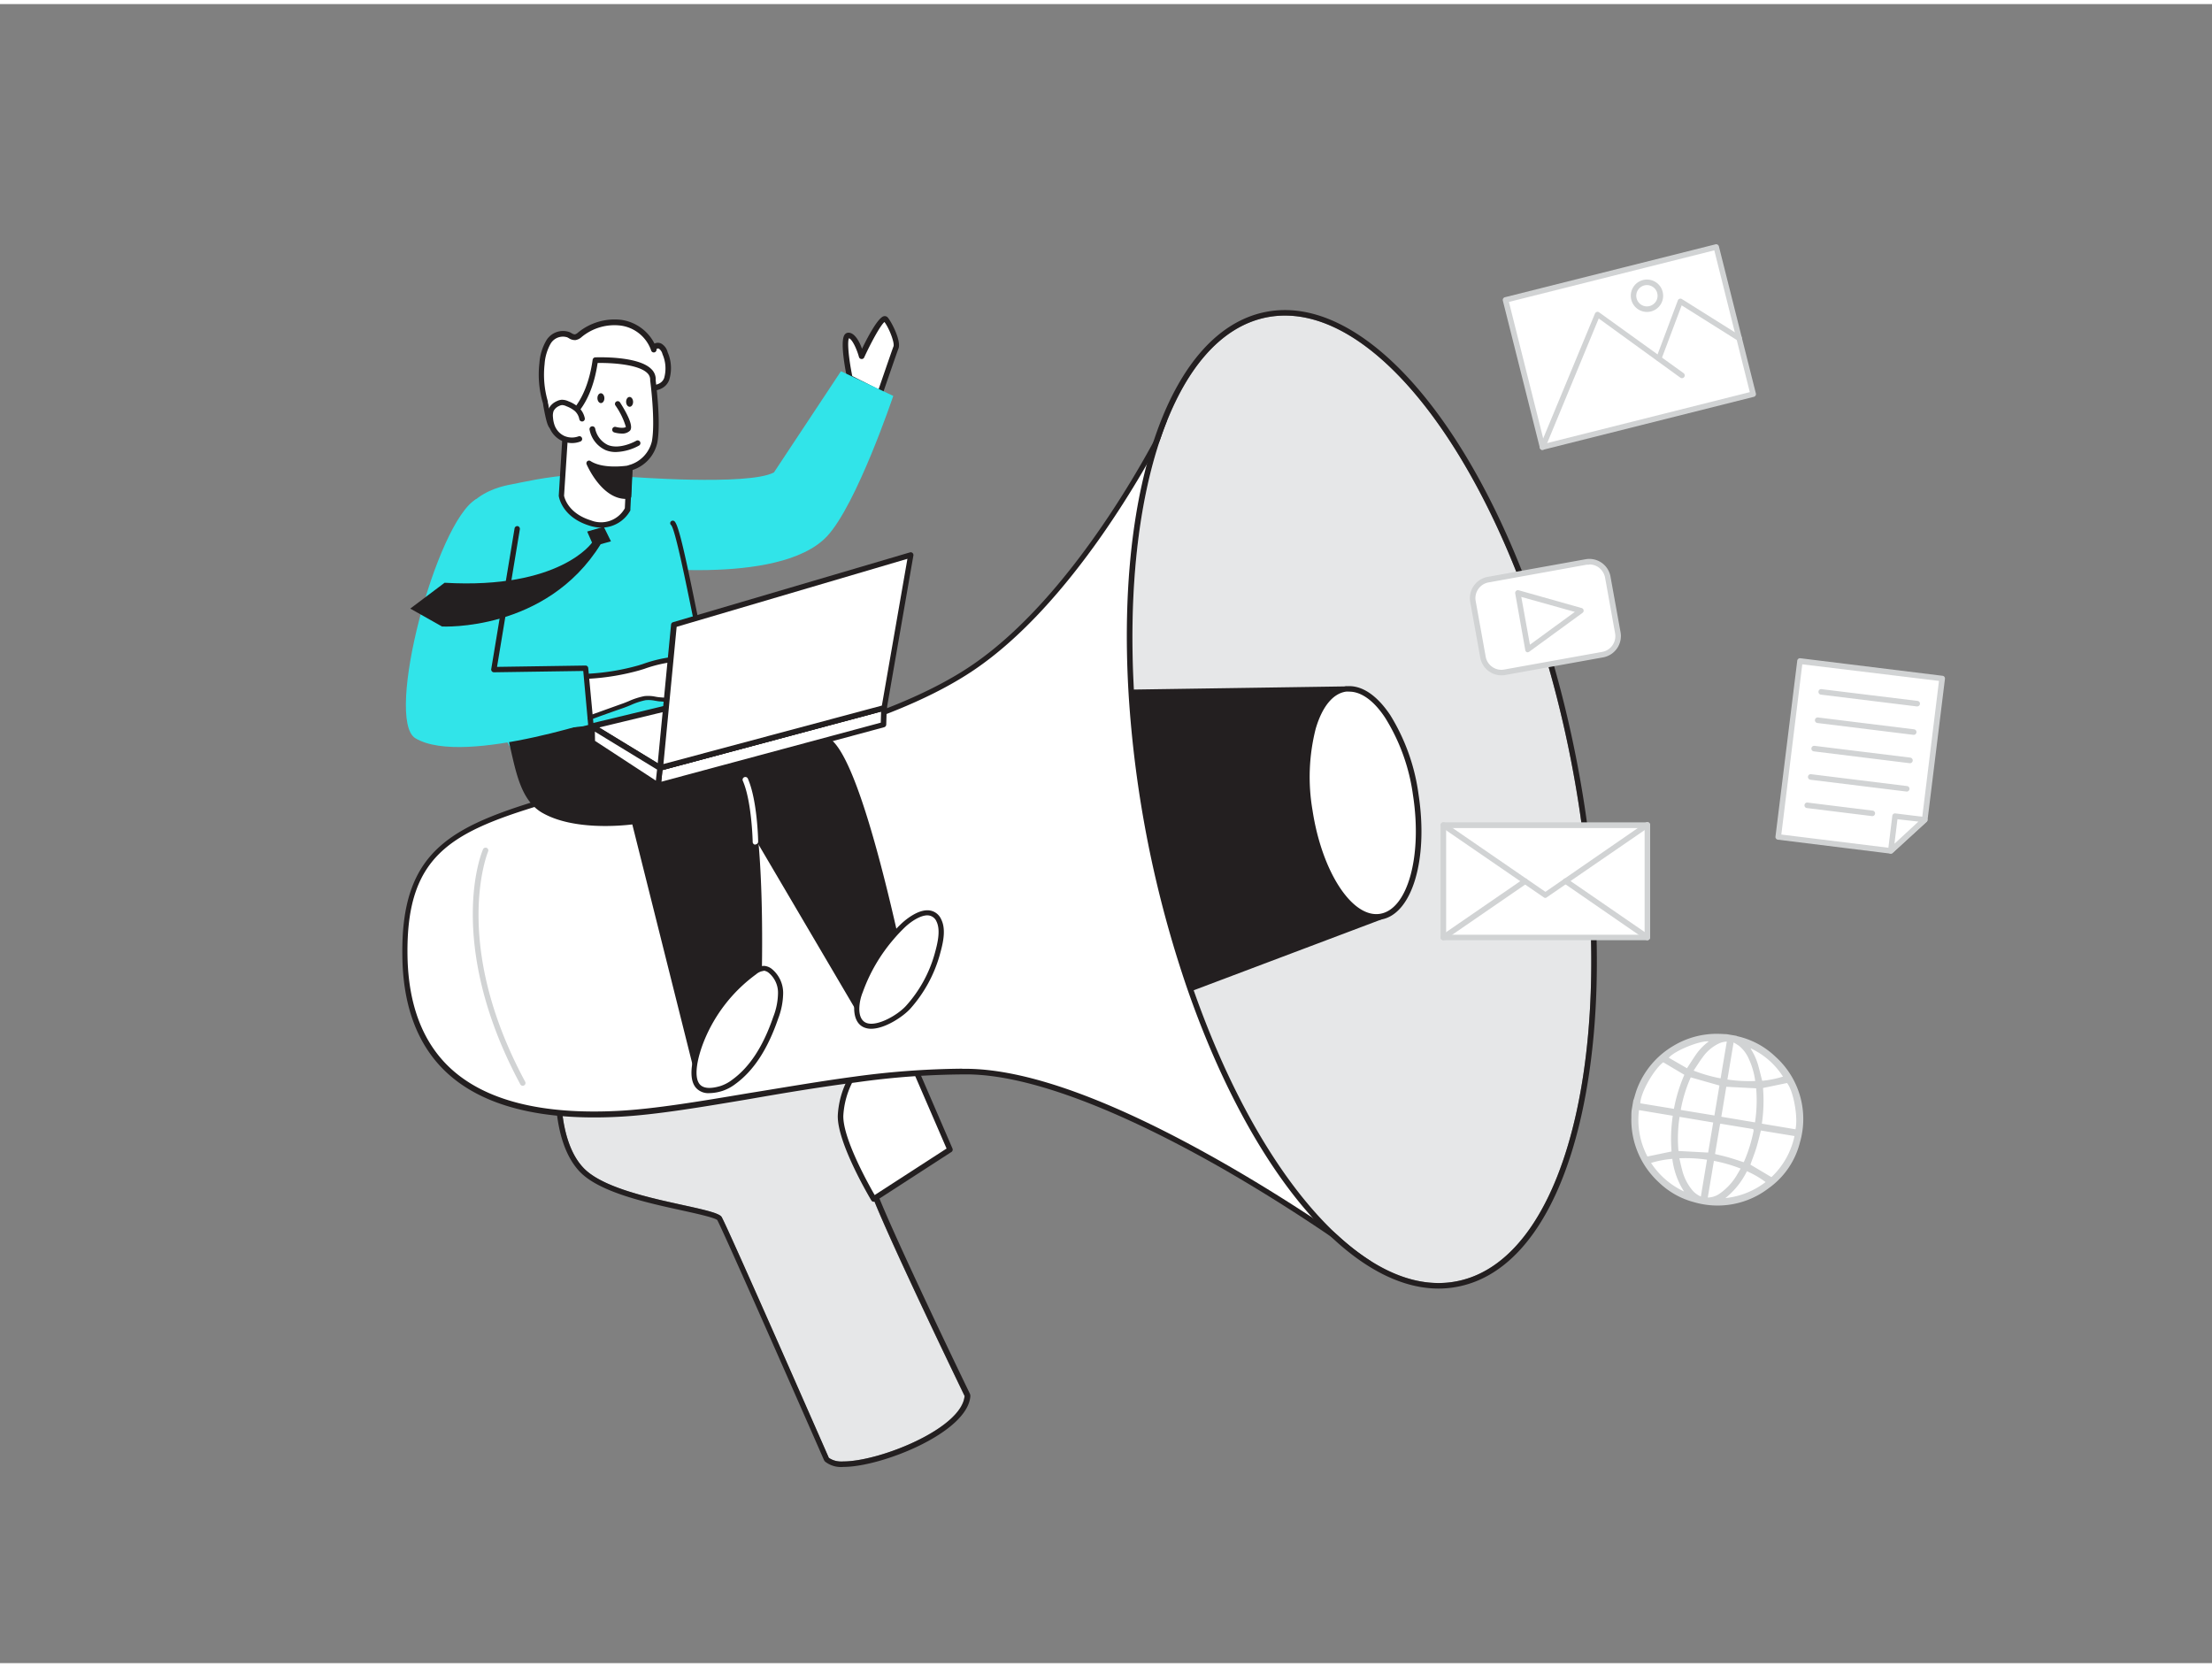 <svg id="_536_pr_flatline" data-name="#536_pr_flatline" xmlns="http://www.w3.org/2000/svg" viewBox="0 0 400 300" width="406" height="306" class="illustration styles_illustrationTablet__1DWOa"><rect x="0" y="0" width="400" height="300" fill="#808080" stroke="none"/><path d="M101.58,192.3s-1.43,12.67,4,18.24,23.79,6.91,24.89,8.78,19.38,43.54,19.38,43.54c3,2.92,24-4.16,24.56-11.17,0,0-16.66-34.39-17.46-38.41s5.67-21.34,5.56-29.14Z" fill="#e6e7e8"></path><path d="M162.54,184.14c.11,7.8-6.36,25.11-5.56,29.14s17.46,38.41,17.46,38.41c-.49,5.9-15.42,11.84-21.93,11.84a3.9,3.9,0,0,1-2.63-.67s-18.28-41.67-19.38-43.54-19.42-3.21-24.89-8.78-4-18.24-4-18.24l61-8.16m0-1h-.13l-61,8.16a1,1,0,0,0-.87.88c-.06.54-1.41,13.21,4.32,19.05,3.6,3.67,12.13,5.54,18.36,6.9,2.59.57,5.81,1.28,6.41,1.74,1.12,2.06,14.27,31.92,19.29,43.38a1.21,1.21,0,0,0,.22.32,4.68,4.68,0,0,0,3.33.95c6.83,0,22.37-6.16,22.93-12.75a1,1,0,0,0-.1-.52c-4.62-9.54-16.74-35-17.38-38.18-.34-1.71,1-7,2.35-12.06,1.54-6,3.29-12.72,3.23-16.9a1,1,0,0,0-.35-.74,1,1,0,0,0-.65-.24Z" fill="#231f20"></path><path d="M155.1,192.41A15.69,15.69,0,0,0,152,201c-.13,4.84,6,15.09,6,15.09l13.8-8.93-7-16.22Z" fill="#fff"></path><path d="M158,216.57h-.11a.58.58,0,0,1-.32-.23c-.25-.43-6.21-10.43-6.07-15.37a16,16,0,0,1,3.25-8.86.5.5,0,0,1,.31-.18l9.64-1.49a.5.5,0,0,1,.54.29l7,16.22a.51.51,0,0,1-.19.62l-13.8,8.93A.5.5,0,0,1,158,216.57Zm-2.58-23.69a15.19,15.19,0,0,0-2.92,8.11c-.11,4.08,4.51,12.36,5.67,14.37l13-8.41-6.7-15.48Z" fill="#231f20"></path><path d="M247.49,227s-45.85-33.77-72.61-34a147.91,147.91,0,0,0-20.23,1.44c-15.81,2-31.66,5.58-42.69,6.16-21.88,1.16-38.37-5.62-38.74-28.47-.32-19.55,8.88-23.27,28.3-28.94,9.6-2.79,28.14-5.8,45.67-11,10.68-3.14,21-7.07,28.65-12.24,20.24-13.65,35-44.29,35-44.29Z" fill="#fff"></path><path d="M247.49,227.53a.53.53,0,0,1-.3-.09A303.38,303.38,0,0,0,221,210.54c-19.3-11-35.23-16.93-46.08-17A144.09,144.09,0,0,0,154.71,195c-6.49.83-12.94,1.91-19.18,3-8.75,1.47-17,2.86-23.54,3.2-14.21.76-24.73-1.94-31.23-8-5.19-4.84-7.89-11.89-8-21-.33-20,9.6-23.87,28.66-29.43,4.06-1.18,9.68-2.39,16.19-3.8,9.07-2,19.35-4.17,29.47-7.15,12.5-3.67,21.83-7.66,28.52-12.17,19.89-13.42,34.72-43.79,34.87-44.1a.5.5,0,0,1,.94.1L248,226.92a.49.49,0,0,1-.21.53A.45.45,0,0,1,247.49,227.53Zm-73.51-35h.9c11.19.1,26.86,5.87,46.59,17.16,12.05,6.9,22,13.85,25.21,16.16l-36-148.67c-3,5.86-16.77,31.24-34.59,43.26-6.78,4.58-16.2,8.61-28.79,12.31-10.16,3-20.46,5.21-29.55,7.17-6.49,1.4-12.09,2.61-16.12,3.78-19.09,5.57-28.26,9.11-27.94,28.45.15,8.78,2.74,15.59,7.72,20.24,6.3,5.87,16.56,8.48,30.5,7.74,6.46-.34,14.7-1.72,23.43-3.19,6.24-1,12.7-2.13,19.21-3A151.55,151.55,0,0,1,174,192.51Z" fill="#231f20"></path><path d="M263.47,230.94c-16.76,3.32-36-19.13-47.78-53.09a201.7,201.7,0,0,1-10.62-53.45C203,88.27,212.2,60,229.05,56.65c20.84-4.12,45.44,31.56,54.95,79.68S284.32,226.82,263.47,230.94Z" fill="#e6e7e8"></path><path d="M232.38,56.33c20.06,0,42.61,34.42,51.62,80,9.51,48.14.32,90.49-20.53,94.61a16.94,16.94,0,0,1-3.33.33c-15.92,0-33.41-21.69-44.45-53.42a201.7,201.7,0,0,1-10.62-53.45C203,88.27,212.2,60,229.05,56.65a16.93,16.93,0,0,1,3.33-.32m0-1h0a18,18,0,0,0-3.52.34c-17,3.36-27,31-24.79,68.79a203.3,203.3,0,0,0,10.67,53.72c11.44,32.86,29.26,54.09,45.4,54.09a18,18,0,0,0,3.52-.35c10.5-2.07,18.47-13.28,22.44-31.56,3.9-18,3.51-40.81-1.12-64.22-4.36-22.08-12.1-42.49-21.8-57.45s-20.71-23.36-30.8-23.36Z" fill="#231f20"></path><path d="M249.58,165.06l-33.89,12.79a201.7,201.7,0,0,1-10.62-53.45l38.4-.57Z" fill="#231f20"></path><path d="M215.69,178.35a.54.54,0,0,1-.22,0,.5.5,0,0,1-.26-.29,202.78,202.78,0,0,1-10.64-53.58.5.5,0,0,1,.13-.37.48.48,0,0,1,.36-.16l38.4-.57h0a.5.5,0,0,1,.49.43L250.08,165a.51.51,0,0,1-.32.54l-33.9,12.79A.47.47,0,0,1,215.69,178.35ZM205.6,124.89A201.59,201.59,0,0,0,216,177.2l33-12.46-6-40.4Z" fill="#231f20"></path><ellipse cx="246.44" cy="144.47" rx="9.7" ry="20.83" transform="translate(-18.98 38.84) rotate(-8.68)" fill="#fff"></ellipse><path d="M248.88,165.61c-5.4,0-10.8-8.33-12.52-19.6a36.51,36.51,0,0,1,.6-15.21c1.28-4.36,3.5-7,6.27-7.41s5.67,1.42,8.19,5.21a36.39,36.39,0,0,1,5.1,14.33h0c1.81,11.82-1.21,21.76-6.86,22.62A5.12,5.12,0,0,1,248.88,165.61ZM244,124.33a3.18,3.18,0,0,0-.62,0c-2.36.35-4.3,2.74-5.46,6.71a35.43,35.43,0,0,0-.57,14.77c1.69,11.08,7.14,19.45,12.16,18.7s7.72-10.4,6-21.48a35.33,35.33,0,0,0-5-13.93C248.49,126,246.18,124.33,244,124.33Z" fill="#231f20"></path><path d="M94.53,195.6a.49.49,0,0,1-.44-.26c-7.16-13.31-8.62-24.13-8.59-30.86,0-7.33,1.76-11.45,1.84-11.62a.5.5,0,1,1,.92.39c-.07.16-6.77,16.57,6.71,41.62a.49.49,0,0,1-.21.67A.46.46,0,0,1,94.53,195.6Z" fill="#d1d3d4"></path><path d="M153.68,67.61s-1.61-7.64-.28-7.69,2.39,3.77,2.39,3.77S159.33,56,160.18,57s2.21,4.12,1.84,5.07-2.88,8.29-2.88,8.29Z" fill="#fff"></path><path d="M159.14,70.87a.42.42,0,0,1-.22-.05l-5.46-2.76a.53.53,0,0,1-.27-.35c-.33-1.57-1.34-6.8-.44-7.95a.84.84,0,0,1,.63-.34h.05c1.13,0,2,1.64,2.45,2.91,1.22-2.53,3-5.76,4-5.9a.73.73,0,0,1,.67.26c.81,1,2.42,4.28,1.93,5.57-.36.93-2.85,8.2-2.88,8.28a.52.52,0,0,1-.28.3A.58.58,0,0,1,159.14,70.87Zm-5-3.6,4.73,2.4c.6-1.73,2.4-7,2.7-7.77.24-.61-.75-3.24-1.63-4.41-.71.56-2.4,3.65-3.67,6.41a.48.48,0,0,1-.5.28.49.49,0,0,1-.44-.36c-.43-1.55-1.26-3.25-1.81-3.39C153.19,61,153.46,64.06,154.12,67.27Z" fill="#231f20"></path><path d="M113.51,85.46s21.91,1.71,26.45-.78l12.11-18.29,9.46,4.46s-6.61,19.67-12,25.41c-8.71,9.21-36.44,5.25-36.44,5.25Z" fill="#31E4E9"></path><path d="M93.57,136.66s-12-19.74-12.46-33.55,8.41-15.72,11.48-16.28,19.29-4.7,26.17,2,9.52,42.29,9.52,42.29Z" fill="#31E4E9"></path><path d="M128.13,124s8.29,2.33,21.39,9.13c6,3.12,13.9,42.63,13.9,42.63s-.4,6.55-7.93,6.42L130.71,140S121.83,124.55,128.13,124Z" fill="#231f20"></path><path d="M155.71,182.64h-.23a.48.48,0,0,1-.42-.25l-24.78-42.12c-.27-.47-6.52-11.45-4.49-15.36a2.69,2.69,0,0,1,2.29-1.44.61.61,0,0,1,.19,0c.08,0,8.49,2.42,21.48,9.17,2.63,1.36,5.81,9,9.46,22.79,2.69,10.17,4.68,20.08,4.7,20.18a.53.53,0,0,1,0,.13C163.91,175.82,163.4,182.64,155.71,182.64Zm-27.62-58.17a1.68,1.68,0,0,0-1.41.9c-1.48,2.85,2.72,11.36,4.47,14.4l24.62,41.87c6.4,0,7.08-5.23,7.15-5.89-2.2-11-8.88-39.75-13.63-42.22A129.49,129.49,0,0,0,128.09,124.47Z" fill="#231f20"></path><path d="M92.27,132.36s28.12-2.51,34.6-4.25c0,0,.38,0,6.28,8.37s3.75,49.87,3.75,49.87-5.57,7.49-10.72,7.12l-11.46-45.71s-10.12,1.5-16.24-1.87C94.18,143.51,93.64,137.42,92.27,132.36Z" fill="#231f20"></path><path d="M126.55,194l-.41,0a.49.49,0,0,1-.45-.38l-11.35-45.28c-2.06.25-10.57,1.06-16.1-2-3.7-2-4.74-6.56-5.75-10.93-.22-1-.45-2-.7-2.9a.49.49,0,0,1,.07-.42.52.52,0,0,1,.36-.21c.28,0,28.16-2.52,34.52-4.24a.51.51,0,0,1,.18,0c.24,0,.61.06,6.63,8.58s3.94,48.48,3.85,50.18a.52.52,0,0,1-.1.27C137.07,187,131.79,194,126.55,194Zm-11.83-46.73a.5.5,0,0,1,.49.38L126.57,193c4.38,0,9.13-5.91,9.84-6.82.13-2.79,1.88-41.55-3.67-49.4-4.28-6.05-5.62-7.68-6-8.11-6.41,1.61-29.69,3.77-33.82,4.15.2.77.38,1.56.57,2.36,1,4.16,2,8.46,5.25,10.28,5.9,3.25,15.83,1.83,15.93,1.81Z" fill="#231f20"></path><path d="M99.8,76.32c-.5-.1-1.1-4-1.2-4.42A17.58,17.58,0,0,1,98,65a8.79,8.79,0,0,1,1.18-3.94,3.06,3.06,0,0,1,3.59-1.3,2.51,2.51,0,0,0,1.22.46,1.78,1.78,0,0,0,.85-.46,9.92,9.92,0,0,1,7.5-2.16,7.32,7.32,0,0,1,5.87,4.84c-.1-.53.65-.89,1.14-.65a2.13,2.13,0,0,1,.9,1.29,6.92,6.92,0,0,1,.28,4.7c-.65,1.59-2.39,1.66-4,1.66C111.94,69.46,104.71,77.34,99.8,76.32Z" fill="#fff"></path><path d="M100.72,76.91a5,5,0,0,1-1-.1h0c-.55-.11-.86-.78-1.49-4.28,0-.25-.08-.44-.1-.52a18.14,18.14,0,0,1-.59-7.07,9.36,9.36,0,0,1,1.27-4.15A3.52,3.52,0,0,1,103,59.32a2.79,2.79,0,0,1,.34.18,1.32,1.32,0,0,0,.62.23,1.46,1.46,0,0,0,.56-.33,10.4,10.4,0,0,1,7.91-2.29,8,8,0,0,1,5.92,4.28,1.4,1.4,0,0,1,1.23,0,2.51,2.51,0,0,1,1.16,1.58A7.19,7.19,0,0,1,121,68c-.81,2-3,2-4.43,2-2,0-4.66,1.66-7.26,3.27C106.39,75,103.36,76.91,100.72,76.91Zm-.69-1c2.46.42,5.67-1.57,8.78-3.49,2.83-1.76,5.51-3.41,7.77-3.42,1.62,0,3-.11,3.51-1.35a6.39,6.39,0,0,0-.29-4.34,1.69,1.69,0,0,0-.65-1,.38.38,0,0,0-.31,0,.21.21,0,0,0-.12.09.51.51,0,0,1-.38.58.5.5,0,0,1-.59-.34,6.78,6.78,0,0,0-5.47-4.5,9.31,9.31,0,0,0-7.11,2.07,2.16,2.16,0,0,1-1.12.55,2,2,0,0,1-1.19-.35l-.28-.15a2.58,2.58,0,0,0-3,1.13,8.68,8.68,0,0,0-1.1,3.73,17.15,17.15,0,0,0,.58,6.7c0,.09,0,.29.1.57A17.25,17.25,0,0,0,100,75.86Zm-.12,0Z" fill="#231f20"></path><path d="M113.87,83.86l-.34,7.44a5.47,5.47,0,0,1-6.75,2.55c-4.81-1.47-5.24-5-5.24-5l.86-13.77s4.07-2.16,5.3-10.71c0,0,10.62-.44,10.4,3.59,0,0,1,7.42.31,11.18S113.94,83.81,113.87,83.86Z" fill="#fff"></path><path d="M108.8,94.67a7.42,7.42,0,0,1-2.16-.34c-5.07-1.55-5.58-5.26-5.6-5.41l.86-13.86a.49.49,0,0,1,.27-.41s3.86-2.19,5-10.34a.51.51,0,0,1,.48-.43c.31,0,7.75-.3,10.14,2.13a2.52,2.52,0,0,1,.78,2c0,.22,1,7.45.3,11.26a6.7,6.7,0,0,1-4.54,5l-.34,7.1a.58.58,0,0,1,0,.19A6,6,0,0,1,108.8,94.67Zm-5.92-19.29L102,88.89s.47,3.13,4.89,4.48a4.92,4.92,0,0,0,6.1-2.2l.34-7.33a.53.53,0,0,1,.21-.39,1,1,0,0,1,.21-.09,5.87,5.87,0,0,0,4.13-4.3c.67-3.64-.3-11-.31-11a1.64,1.64,0,0,0-.5-1.32c-1.62-1.64-6.7-1.89-9-1.84C107,72.14,103.81,74.76,102.88,75.38ZM113.53,91.3h0Z" fill="#231f20"></path><path d="M105.28,75a3.32,3.32,0,0,0-1-1.77,5.6,5.6,0,0,0-1.66-1,2.33,2.33,0,0,0-1-.25,1.77,1.77,0,0,0-.71.21,2.46,2.46,0,0,0-1.25,1.17,2.84,2.84,0,0,0-.14,1.39,5.85,5.85,0,0,0,.28,1.5,3.87,3.87,0,0,0,5,2.32" fill="#fff"></path><path d="M103.45,79.38a4.36,4.36,0,0,1-1.84-.4,4.46,4.46,0,0,1-2.28-2.49A6.38,6.38,0,0,1,99,74.86a3.43,3.43,0,0,1,.18-1.63,3,3,0,0,1,1.49-1.42,2.47,2.47,0,0,1,.9-.26,2.82,2.82,0,0,1,1.24.28,6.12,6.12,0,0,1,1.8,1.06,3.69,3.69,0,0,1,1.14,2,.5.5,0,0,1-.4.58.51.51,0,0,1-.59-.4,2.64,2.64,0,0,0-.82-1.49,5.35,5.35,0,0,0-1.52-.86,1.9,1.9,0,0,0-.79-.21,1.44,1.44,0,0,0-.52.16,2,2,0,0,0-1,.91,2.48,2.48,0,0,0-.11,1.16,5.18,5.18,0,0,0,.27,1.37A3.4,3.4,0,0,0,102,78.07a3.44,3.44,0,0,0,2.6.1.5.5,0,0,1,.64.29.49.49,0,0,1-.29.64A4.23,4.23,0,0,1,103.45,79.38Z" fill="#231f20"></path><path d="M111.69,72.28s2.47,3.88,1.85,4.53-2.32.17-2.32.17" fill="#fff"></path><path d="M112.42,77.66a5.05,5.05,0,0,1-1.33-.2.5.5,0,1,1,.27-1c.57.16,1.54.26,1.82,0a13.36,13.36,0,0,0-1.91-3.91.5.5,0,0,1,.84-.54c1.78,2.8,2.38,4.53,1.79,5.15A2,2,0,0,1,112.42,77.66Z" fill="#231f20"></path><ellipse cx="108.4" cy="71.63" rx="0.63" ry="0.89" transform="matrix(1, -0.02, 0.02, 1, -1.17, 1.8)" fill="#231f20"></ellipse><ellipse cx="113.85" cy="71.93" rx="0.63" ry="0.89" transform="translate(-1.66 2.7) rotate(-1.35)" fill="#231f20"></ellipse><path d="M111.37,81a4.81,4.81,0,0,1-1.85-.34,5.11,5.11,0,0,1-2.9-3.66.5.5,0,1,1,1-.27,4.2,4.2,0,0,0,2.31,3c2.23.9,5.1-.75,5.13-.77a.5.5,0,0,1,.68.18.51.51,0,0,1-.18.69A9.27,9.27,0,0,1,111.37,81Z" fill="#231f20"></path><path d="M113.87,83.86s-4.67.85-7.33-.83c0,0,2.73,6.38,7.1,5.93Z" fill="#231f20"></path><path d="M113.19,89.48c-4.38,0-7-6-7.11-6.26a.49.49,0,0,1,.14-.57.48.48,0,0,1,.59,0c2.46,1.56,6.93.77,7,.76a.49.49,0,0,1,.42.11.48.48,0,0,1,.17.4l-.24,5.1a.5.5,0,0,1-.44.48Zm-5.54-5.39c1,1.65,2.92,4.36,5.51,4.39l.19-4A14,14,0,0,1,107.65,84.09Z" fill="#231f20"></path><path d="M86.12,89.51c-7.25,4.16-16.64,39.84-11,43.25,8.88,5.31,36.45-4.39,36.45-4.39L108,117.72s-18.15,2.66-18.85-1,8.1-22.3,6.37-24.71S86.12,89.51,86.12,89.51Z" fill="#31E4E9"></path><path d="M106.5,121.62a42.14,42.14,0,0,0,9-1.52,27.91,27.91,0,0,1,6.68-1.57,25.6,25.6,0,0,1,9,1,.62.62,0,0,1,.31.16c.31.34-.28.78-.74.85a12.14,12.14,0,0,1-3.61,0,34.18,34.18,0,0,1,8.56,3.33c.31.17.66.45.56.78s-.69.35-1.08.23l-6.86-2.21a16.45,16.45,0,0,1,4.95,2.26c.22.15.46.35.44.61,0,.45-.71.45-1.13.29a38.68,38.68,0,0,1-6.07-2.78l4.39,2.6c.09.33-.23.65-.56.7a1.83,1.83,0,0,1-1-.22L124.55,124l3,1.63c.47.26,1,.69.87,1.21s-1.06.53-1.67.34a34.39,34.39,0,0,0-7.46-1.36,12,12,0,0,0-2.73-.23,24.33,24.33,0,0,0-4,1.37l-5.91,2.12" fill="#fff"></path><path d="M106.7,129.54a.46.46,0,0,1-.15-.89l5.91-2.12c.39-.13.79-.3,1.19-.46a13,13,0,0,1,2.87-.93,6.37,6.37,0,0,1,2,.1,8.47,8.47,0,0,0,.88.12,33.66,33.66,0,0,1,7.56,1.39,1.59,1.59,0,0,0,1,0,.18.18,0,0,0,.08-.09c0-.17-.22-.44-.66-.68l-3-1.63a.45.45,0,0,1-.19-.6.45.45,0,0,1,.59-.22l4.79,2.06a1.54,1.54,0,0,0,.71.19l.09,0-4.08-2.42a.45.45,0,0,1-.16-.62.46.46,0,0,1,.62-.17,37.7,37.7,0,0,0,6,2.75,1.07,1.07,0,0,0,.5.06l-.21-.15a16.27,16.27,0,0,0-3.31-1.72l-1.53-.49a.46.46,0,0,1-.3-.56.47.47,0,0,1,.56-.32c.53.15,1.06.32,1.57.51l5.31,1.71a1,1,0,0,0,.53,0s-.14-.1-.37-.22a33.7,33.7,0,0,0-8.45-3.29.45.45,0,0,1-.34-.53.46.46,0,0,1,.52-.36,11.6,11.6,0,0,0,3.48,0,.76.76,0,0,0,.32-.12,24.89,24.89,0,0,0-8.76-.94,24.05,24.05,0,0,0-5.76,1.31l-.81.25a42.86,42.86,0,0,1-9.1,1.53.47.47,0,0,1-.5-.42.46.46,0,0,1,.42-.49,41.89,41.89,0,0,0,8.91-1.49l.8-.25a24.3,24.3,0,0,1,6-1.35,25.94,25.94,0,0,1,9.12,1,1.13,1.13,0,0,1,.53.29.75.75,0,0,1,.16.78,1.53,1.53,0,0,1-1.17.83l-.3,0a34.33,34.33,0,0,1,5.4,2.41c.91.5.85,1.09.78,1.32a.87.87,0,0,1-.43.51,1.78,1.78,0,0,1-1.23,0l-1.06-.34a.9.9,0,0,1,.18.62.8.8,0,0,1-.38.62,1.62,1.62,0,0,1-1.36,0q-.52-.18-1-.39a1,1,0,0,1-.16.41,1.16,1.16,0,0,1-.8.52,2.19,2.19,0,0,1-1.21-.25l-.26-.11a1.09,1.09,0,0,1,0,.6,1.05,1.05,0,0,1-.53.64,2.46,2.46,0,0,1-1.72,0,33.6,33.6,0,0,0-7.35-1.35c-.32,0-.64-.08-1-.13a5.69,5.69,0,0,0-1.68-.1,12.69,12.69,0,0,0-2.66.87c-.42.18-.83.34-1.23.49-2,.69-4,1.4-5.91,2.11A.45.45,0,0,1,106.7,129.54Z" fill="#231f20"></path><path d="M121.71,93.87c1.13.9,4.75,21.27,6.57,28.73" fill="#fff"></path><path d="M128.28,123.05a.46.46,0,0,1-.45-.35c-.65-2.69-1.54-7-2.47-11.6-1.39-6.81-3.28-16.13-4-16.89a.44.44,0,0,1-.06-.63.47.47,0,0,1,.65-.07c.76.61,1.94,6,4.26,17.41.93,4.57,1.81,8.89,2.46,11.57a.46.46,0,0,1-.33.55Z" fill="#231f20"></path><polygon points="159.87 127.27 159.78 130.32 119.02 141.29 119.36 138.11 159.87 127.27" fill="#fff"></polygon><path d="M119,141.79a.49.49,0,0,1-.32-.12.48.48,0,0,1-.17-.43l.33-3.18a.49.49,0,0,1,.37-.43l40.51-10.84a.5.5,0,0,1,.44.09.48.48,0,0,1,.19.41l-.09,3a.51.51,0,0,1-.37.47l-40.76,11A.27.27,0,0,1,119,141.79Zm.8-3.28-.22,2.11,39.69-10.68.06-2Z" fill="#231f20"></path><path d="M159.87,127.27s-10.39-7-10.7-6.87-42.12,10.21-42.12,10.21l12.31,7.5Z" fill="#fff"></path><path d="M119.36,138.61a.48.48,0,0,1-.26-.07L106.79,131a.52.52,0,0,1-.23-.51.5.5,0,0,1,.37-.41c14.3-3.45,41.49-10,42.09-10.19.26-.1.51-.2,11.13,6.92a.5.5,0,0,1-.15.9L119.49,138.6Zm-11-7.8,11.1,6.77,39.24-10.51c-3.61-2.41-8.64-5.71-9.53-6.15C146.57,121.58,118.84,128.28,108.34,130.81Z" fill="#231f20"></path><polygon points="119.02 141.29 107.13 133.51 107.05 130.61 119.36 138.11 119.02 141.29" fill="#fff"></polygon><path d="M119,141.79a.53.53,0,0,1-.27-.08l-11.89-7.78a.51.51,0,0,1-.23-.41l-.08-2.9a.5.5,0,0,1,.25-.44.52.52,0,0,1,.51,0l12.31,7.51a.49.49,0,0,1,.24.48l-.34,3.17a.48.48,0,0,1-.28.4A.42.42,0,0,1,119,141.79Zm-11.4-8.56,11,7.19.22-2-11.25-6.86Z" fill="#231f20"></path><polygon points="159.87 127.27 164.68 99.63 121.85 112.25 119.36 138.11 159.87 127.27" fill="#fff"></polygon><path d="M119.36,138.61a.49.49,0,0,1-.5-.54l2.49-25.87a.49.49,0,0,1,.36-.43l42.83-12.62a.49.49,0,0,1,.47.1.5.5,0,0,1,.16.46l-4.81,27.65a.48.48,0,0,1-.36.39L119.49,138.6Zm3-26-2.39,24.81,39.5-10.57,4.62-26.54Zm37.55,14.64h0Z" fill="#231f20"></path><path d="M98.23,133.78a.49.49,0,0,1-.48-.36.5.5,0,0,1,.34-.62l8.27-2.45-.89-9.76-16.14.24a.49.49,0,0,1-.38-.17.5.5,0,0,1-.12-.41l4.22-25.44a.5.5,0,0,1,.58-.41A.51.51,0,0,1,94,95l-4.12,24.85,16-.24h0a.49.49,0,0,1,.49.45l1,10.63a.5.5,0,0,1-.35.52l-8.67,2.57Z" fill="#231f20"></path><path d="M161.24,168.8c.65-.76,1.34-1.48,2.06-2.17,1.57-1.5,5-3.83,6.45-.92.87,1.8.16,4.42-.34,6.23a24.1,24.1,0,0,1-5.15,9.39c-2.08,2.39-9.18,6.32-9.35.36a8.82,8.82,0,0,1,.65-3.15A31.14,31.14,0,0,1,161.24,168.8Z" fill="#fff"></path><path d="M157.54,185.29a3.34,3.34,0,0,1-1.15-.19c-.85-.3-1.87-1.14-1.93-3.39a9,9,0,0,1,.67-3.33,31.21,31.21,0,0,1,5.77-9.88h0c.65-.76,1.35-1.5,2.08-2.2.49-.47,3.06-2.78,5.22-2.39a2.69,2.69,0,0,1,2,1.6c1,2,.2,4.73-.3,6.56a24.65,24.65,0,0,1-5.26,9.56C163.36,183.06,160.06,185.29,157.54,185.29Zm10.16-20.51c-1.24,0-2.91,1.05-4.09,2.18-.7.68-1.38,1.39-2,2.13h0a30.41,30.41,0,0,0-5.6,9.6,8.33,8.33,0,0,0-.62,3c0,1.4.49,2.26,1.33,2.56,1.92.69,5.7-1.47,7.21-3.21a23.51,23.51,0,0,0,5.06-9.21c.47-1.69,1.17-4.26.37-5.91a1.8,1.8,0,0,0-1.3-1.1A2,2,0,0,0,167.7,164.78Zm-6.46,4h0Z" fill="#231f20"></path><path d="M136.46,175.07a2.76,2.76,0,0,1,1.69-.7,2.26,2.26,0,0,1,1.1.45,5.15,5.15,0,0,1,1.9,4,12.91,12.91,0,0,1-.89,4.49c-1.52,4.43-3.78,8.82-7.57,11.58a7.55,7.55,0,0,1-2.24,1.19c-7.06,2.13-4.92-5.34-3.53-8.79A28.16,28.16,0,0,1,136.46,175.07Z" fill="#fff"></path><path d="M128.27,196.93a3,3,0,0,1-2.37-.91c-1.88-2.05-.21-6.89.6-8.88a28.78,28.78,0,0,1,9.69-12.44,3.19,3.19,0,0,1,2-.78,2.53,2.53,0,0,1,1.35.53,5.61,5.61,0,0,1,2.08,4.38,13.36,13.36,0,0,1-.91,4.65c-1.9,5.53-4.43,9.4-7.73,11.8a8,8,0,0,1-2.38,1.26A8.19,8.19,0,0,1,128.27,196.93Zm9.8-22.1a2.51,2.51,0,0,0-1.34.61h0a27.85,27.85,0,0,0-9.39,12c-1.19,2.94-2,6.57-.77,7.93.66.72,1.92.81,3.75.26a7.17,7.17,0,0,0,2.1-1.13c3.15-2.29,5.57-6,7.41-11.36a12.19,12.19,0,0,0,.86-4.33,4.67,4.67,0,0,0-1.71-3.66,1.68,1.68,0,0,0-.86-.36Zm-1.61.24h0Z" fill="#231f20"></path><path d="M136.6,152a.49.49,0,0,1-.49-.49c0-.07-.16-7.26-1.76-11a.5.5,0,1,1,.91-.4c1.68,3.88,1.84,11,1.84,11.33a.5.5,0,0,1-.49.51Z" fill="#fff"></path><path d="M109.18,94.51l-3,.87.88,2s-5.77,8.47-26.66,7.26l-6.21,4.67,5.74,3.24s18.83,1,28.69-14.88l1.86-.52Z" fill="#231f20"></path><rect x="275" y="48.3" width="39.28" height="27.44" transform="translate(-6.23 73.66) rotate(-14.1)" fill="#fff"></rect><path d="M278.93,80.61a.52.52,0,0,1-.25-.07.48.48,0,0,1-.23-.31l-6.69-26.61a.51.51,0,0,1,.37-.61l38.09-9.57a.51.51,0,0,1,.61.37l6.69,26.61a.49.49,0,0,1-.06.37.48.48,0,0,1-.31.23l-38.09,9.57Zm-6.07-26.75L279.3,79.5l37.12-9.33L310,44.53Z" fill="#d1d3d4"></path><path d="M278.93,80.61a.43.43,0,0,1-.19,0,.51.51,0,0,1-.27-.65l9.95-24a.5.5,0,0,1,.33-.29.45.45,0,0,1,.42.07l15.28,11a.5.5,0,1,1-.59.81L289.1,56.85,279.4,80.3A.51.51,0,0,1,278.93,80.61Z" fill="#d1d3d4"></path><path d="M300,64.56a.57.57,0,0,1-.18,0,.5.5,0,0,1-.29-.65l3.88-10.33a.45.45,0,0,1,.31-.29.48.48,0,0,1,.42.05L314.75,60a.49.49,0,0,1,.16.69.5.5,0,0,1-.69.15L304.1,54.48l-3.67,9.75A.49.49,0,0,1,300,64.56Z" fill="#d1d3d4"></path><path d="M297.82,55.67a2.93,2.93,0,0,1-.71-5.77,2.93,2.93,0,0,1,2.22.33,2.9,2.9,0,0,1,1.33,1.8h0a2.92,2.92,0,0,1-2.12,3.55A3,3,0,0,1,297.82,55.67Zm0-4.86a1.84,1.84,0,0,0-.47.06,2,2,0,0,0-1.19.88,1.91,1.91,0,0,0-.21,1.46,1.93,1.93,0,0,0,2.33,1.4,2,2,0,0,0,1.19-.88,1.91,1.91,0,0,0,.21-1.46h0a1.85,1.85,0,0,0-.88-1.18A1.92,1.92,0,0,0,297.83,50.81Z" fill="#d1d3d4"></path><circle cx="310.53" cy="201.7" r="14.86" fill="#fff"></circle><path d="M312.26,186.27l1.73.29a1.42,1.42,0,0,0,.18.08,14.58,14.58,0,0,1,6.88,3.69,15.14,15.14,0,0,1,4.43,15.53,14.49,14.49,0,0,1-5.67,8.28,15.17,15.17,0,0,1-13.43,2.52,14.46,14.46,0,0,1-6.42-3.61A15.35,15.35,0,0,1,295,201.39c0-.45,0-.9.05-1.35l.29-1.73c0-.1.08-.21.11-.31.2-.64.36-1.29.6-1.9a15.36,15.36,0,0,1,6.57-7.73,15.15,15.15,0,0,1,8.23-2.16C311.34,186.22,311.8,186.25,312.26,186.27Zm8.07,25.85a14.22,14.22,0,0,0,4.17-7.43l-6.07-1c-.28,1.07-.52,2.13-.84,3.17s-.72,2-1.06,3ZM296.38,200a14.21,14.21,0,0,0,1.53,8.39l4.36-.91a28.63,28.63,0,0,1,.22-6.46Zm28.3,3.47c.5-2.24-.39-7-1.53-8.37l-4.34.9a28.51,28.51,0,0,1-.21,6.45Zm-20.09-9.85-3.82-2.27c-1.74,1.32-4.11,5.52-4.15,7.42l6.08,1A28.48,28.48,0,0,1,304.59,193.6Zm5.54,14.32c.9.22,1.76.41,2.61.66s1.71.54,2.57.82l.12-.23a26.78,26.78,0,0,0,1.67-5.42c0-.25,0-.33-.25-.37l-5.52-.91a2.4,2.4,0,0,0-.28,0Zm-6.41-6.72a25.67,25.67,0,0,0-.2,6.17l5.37.29.91-5.44Zm13.64,1a26.06,26.06,0,0,0,.21-6.16l-5.4-.28-.9,5.42Zm-11.62-8.14a25.79,25.79,0,0,0-1.81,5.89l6.09,1,.91-5.42Zm11.66.66a13.79,13.79,0,0,0-1.18-4.05,6.22,6.22,0,0,0-1.73-2.3,11.06,11.06,0,0,0-1-.62l-1.12,6.7A27.12,27.12,0,0,0,317.4,194.74Zm-7.47,14.44-1.11,6.63a3.87,3.87,0,0,0,2.12-.69,10.8,10.8,0,0,0,3.24-3.55c.2-.32.38-.65.58-1A26.57,26.57,0,0,0,309.93,209.18Zm-2.36,6.44,1.11-6.65a26.33,26.33,0,0,0-5-.26c.18.75.32,1.47.52,2.17a9,9,0,0,0,1.72,3.47A4.05,4.05,0,0,0,307.57,215.62Zm-1.31-22.76a27.74,27.74,0,0,0,4.88,1.4l1.12-6.65a3.66,3.66,0,0,0-1.51.38,7.63,7.63,0,0,0-2.81,2.39C307.35,191.16,306.84,192,306.26,192.86Zm13,20.14a17.26,17.26,0,0,0-3.36-1.95,14.41,14.41,0,0,1-3.89,4.86A14.37,14.37,0,0,0,319.29,213ZM309,187.58c-1.54-.2-6.19,1.68-7.23,2.95l3.29,1.9c.61-.93,1.15-1.8,1.74-2.64A10.24,10.24,0,0,1,309,187.58Zm-10.42,22a14.47,14.47,0,0,0,5.95,5.14,14.1,14.1,0,0,1-2.12-5.9A17.45,17.45,0,0,0,298.6,209.54Zm18-20.68a11.48,11.48,0,0,1,1.3,2.8c.28,1,.52,2,.78,3a18.18,18.18,0,0,0,3.76-.76A13.83,13.83,0,0,0,316.64,188.86Z" fill="#d1d3d4"></path><rect x="267.07" y="102.34" width="24.78" height="17.02" rx="3.39" transform="translate(-15.24 51.38) rotate(-10.23)" fill="#fff"></rect><path d="M271.51,121.38a3.9,3.9,0,0,1-3.83-3.2l-1.82-10.07a3.92,3.92,0,0,1,3.14-4.53l17.71-3.19a3.88,3.88,0,0,1,4.52,3.14l1.82,10.07a3.92,3.92,0,0,1-3.14,4.53h0l-17.71,3.19A4,4,0,0,1,271.51,121.38Zm15.89-20a3.12,3.12,0,0,0-.52,0l-17.7,3.2a2.89,2.89,0,0,0-2.33,3.36L268.66,118a2.86,2.86,0,0,0,1.2,1.86,2.82,2.82,0,0,0,2.16.47l17.71-3.19a2.89,2.89,0,0,0,2.33-3.36l-1.81-10.07a3,3,0,0,0-1.2-1.87A2.87,2.87,0,0,0,287.4,101.33Zm2.42,16.3h0Z" fill="#d1d3d4"></path><path d="M276.31,117.2a.43.43,0,0,1-.19,0,.48.48,0,0,1-.3-.37L274,106.57a.5.5,0,0,1,.16-.46.48.48,0,0,1,.47-.11L286,109.21a.49.49,0,0,1,.16.88l-9.6,7A.45.45,0,0,1,276.31,117.2Zm-1.21-10,1.56,8.64,8.12-5.93Z" fill="#d1d3d4"></path><rect x="261.01" y="148.46" width="36.88" height="20.32" fill="#fff"></rect><path d="M297.9,169.28H261a.51.51,0,0,1-.5-.5V148.46a.5.5,0,0,1,.5-.5H297.9a.5.5,0,0,1,.5.5v20.32A.51.51,0,0,1,297.9,169.28Zm-36.39-1H297.4V149H261.51Z" fill="#d1d3d4"></path><path d="M279.46,161.63a.47.47,0,0,1-.28-.09l-18.45-12.67a.5.5,0,1,1,.57-.83l18.16,12.49L297.61,148a.5.5,0,1,1,.57.83l-18.44,12.67A.47.47,0,0,1,279.46,161.63Z" fill="#d1d3d4"></path><path d="M261,169.28a.52.52,0,0,1-.41-.22.51.51,0,0,1,.13-.7l14.78-10.16a.51.51,0,0,1,.7.13.52.52,0,0,1-.13.7L261.3,169.19A.52.52,0,0,1,261,169.28Z" fill="#d1d3d4"></path><path d="M297.89,169.28a.51.51,0,0,1-.28-.09L282.84,159a.5.5,0,1,1,.57-.83l14.77,10.16a.51.51,0,0,1,.13.7A.52.52,0,0,1,297.89,169.28Z" fill="#d1d3d4"></path><polygon points="341.92 153.12 321.56 150.61 325.48 118.79 351.19 121.95 348.04 147.5 341.92 153.12" fill="#fff"></polygon><path d="M341.92,153.62h-.07L321.5,151.1a.5.5,0,0,1-.44-.55L325,118.73a.5.5,0,0,1,.56-.44l25.71,3.17a.49.49,0,0,1,.34.19.52.52,0,0,1,.1.37l-3.15,25.54a.47.47,0,0,1-.16.31l-6.13,5.61A.47.47,0,0,1,341.92,153.62Zm-19.8-3.45,19.63,2.42,5.82-5.33,3.06-24.87-24.72-3Z" fill="#d1d3d4"></path><line x1="329.33" y1="124.38" x2="346.66" y2="126.52" fill="#fff"></line><path d="M346.66,127h-.06l-17.33-2.13a.5.5,0,0,1-.43-.56.48.48,0,0,1,.55-.43L346.72,126a.5.5,0,0,1-.06,1Z" fill="#d1d3d4"></path><line x1="328.7" y1="129.51" x2="346.03" y2="131.64" fill="#fff"></line><path d="M346,132.14H346L328.64,130a.5.5,0,1,1,.12-1l17.33,2.14a.5.5,0,0,1-.06,1Z" fill="#d1d3d4"></path><line x1="328.07" y1="134.63" x2="345.39" y2="136.77" fill="#fff"></line><path d="M345.4,137.27h-.07L328,135.13a.5.5,0,1,1,.12-1l17.33,2.13a.51.51,0,0,1,.43.56A.5.5,0,0,1,345.4,137.27Z" fill="#d1d3d4"></path><line x1="327.44" y1="139.76" x2="344.76" y2="141.89" fill="#fff"></line><path d="M344.76,142.39h-.06l-17.32-2.13a.51.51,0,0,1-.44-.56.49.49,0,0,1,.56-.44l17.33,2.14a.5.5,0,0,1-.07,1Z" fill="#d1d3d4"></path><line x1="326.81" y1="144.89" x2="338.54" y2="146.33" fill="#fff"></line><path d="M338.54,146.83h-.06l-11.74-1.45a.49.49,0,0,1-.43-.55.49.49,0,0,1,.56-.44l11.73,1.45a.5.5,0,0,1-.06,1Z" fill="#d1d3d4"></path><polygon points="341.92 153.12 342.69 146.84 348.04 147.5 341.92 153.12" fill="#fff"></polygon><path d="M341.92,153.62a.46.46,0,0,1-.23-.06.5.5,0,0,1-.27-.51l.77-6.27a.49.49,0,0,1,.56-.43l5.36.66a.5.5,0,0,1,.41.34.48.48,0,0,1-.14.52l-6.13,5.61A.47.47,0,0,1,341.92,153.62Zm1.2-6.22-.54,4.43,4.33-4Z" fill="#d1d3d4"></path></svg>